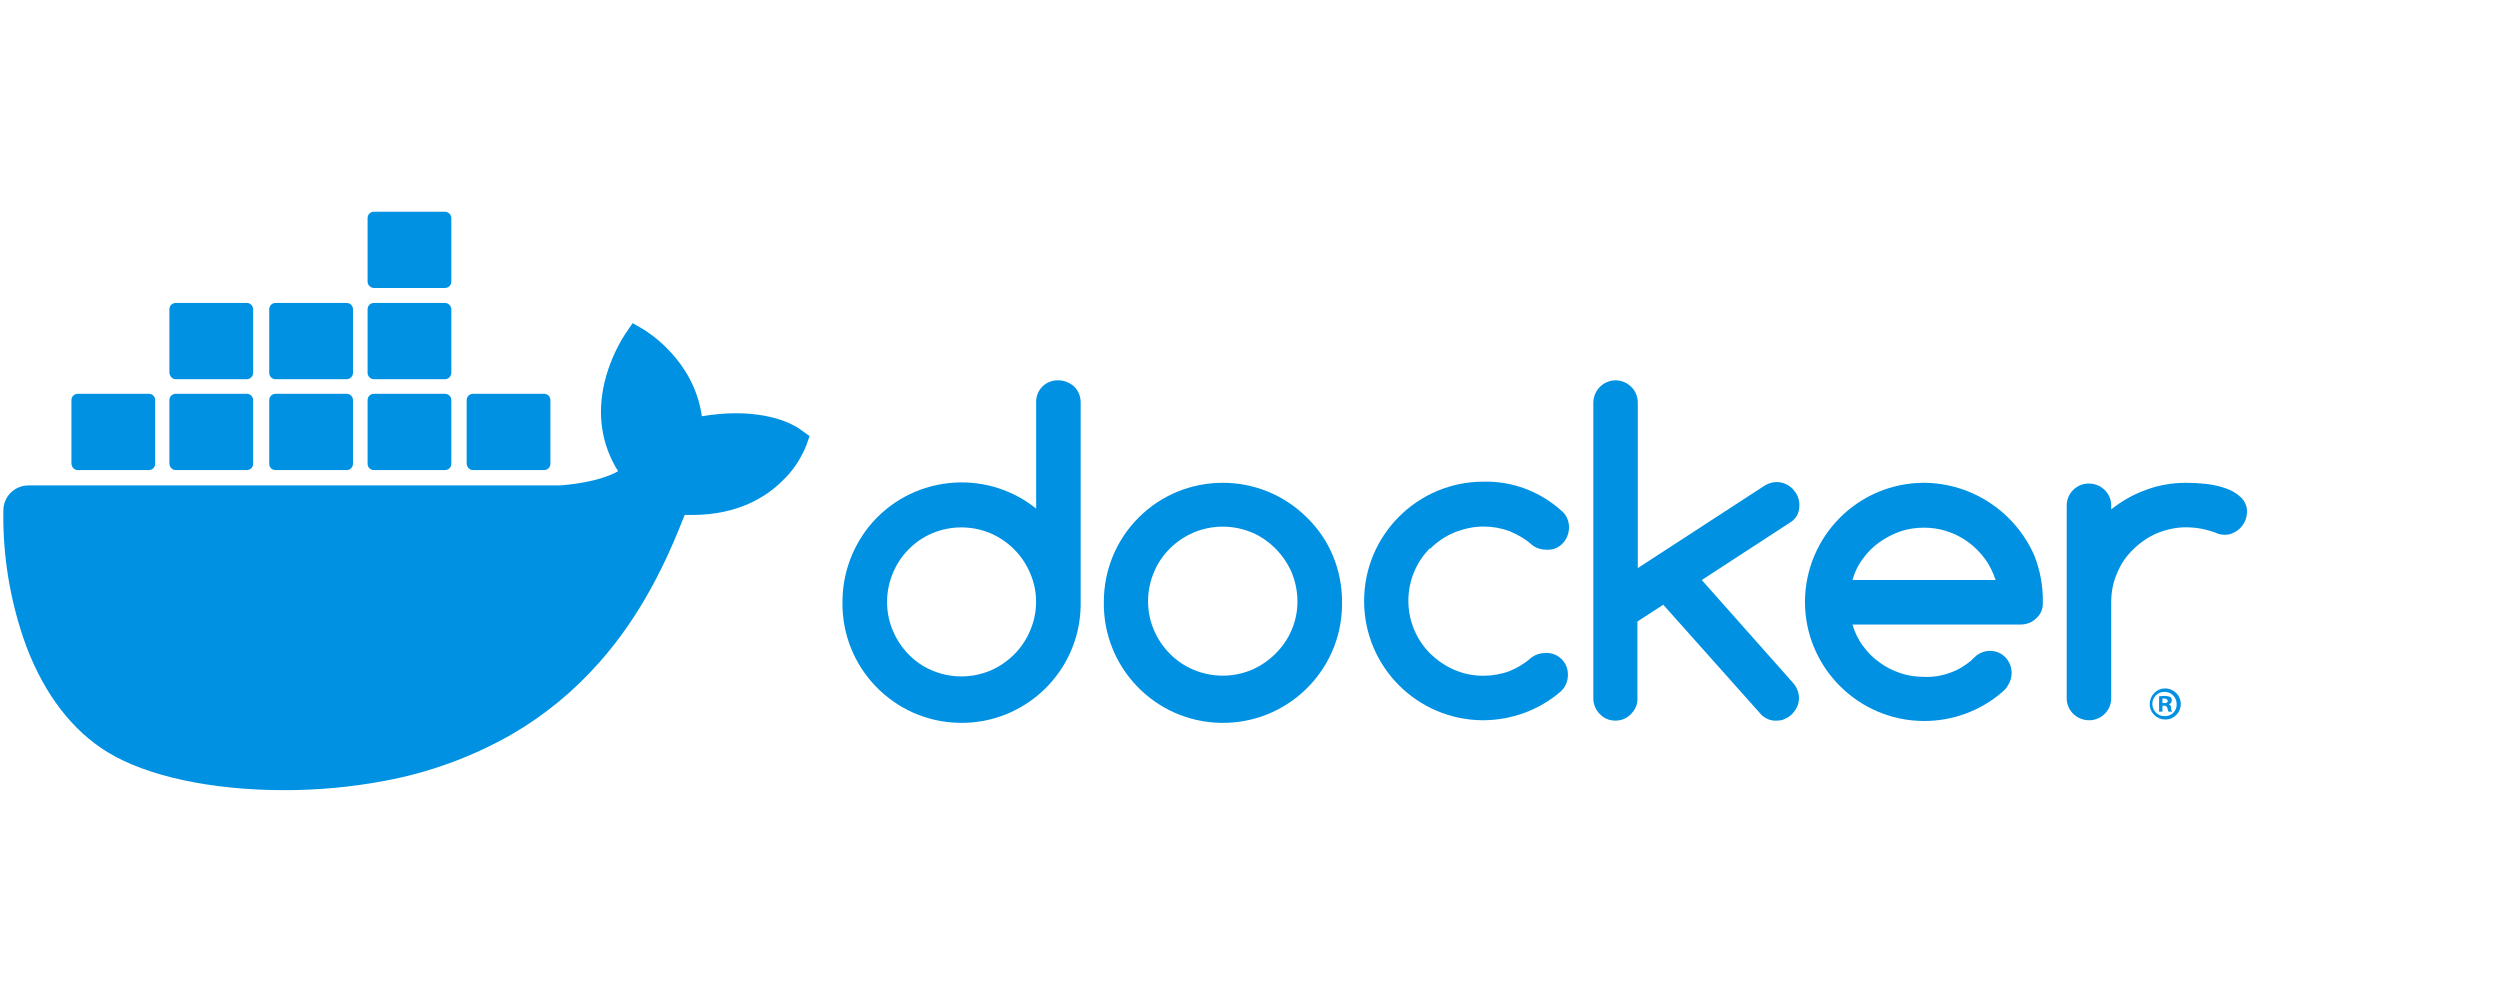 <svg width="120" height="48" viewBox="0 0 120 48" fill="none" xmlns="http://www.w3.org/2000/svg">
<g clip-path="url(#clip0_1701_8830)">
<path d="M50.795 18.256C50.221 18.238 49.754 18.687 49.736 19.244C49.736 19.262 49.736 19.297 49.736 19.315V24.413C47.277 22.438 43.669 22.833 41.695 25.292C40.887 26.315 40.439 27.572 40.439 28.882C40.385 32.041 42.898 34.644 46.056 34.697C49.215 34.751 51.818 32.238 51.872 29.079C51.872 29.008 51.872 28.954 51.872 28.882V19.315C51.872 19.028 51.764 18.759 51.567 18.561C51.351 18.364 51.082 18.256 50.795 18.256ZM49.449 30.264C49.09 31.126 48.408 31.808 47.546 32.185C46.649 32.562 45.644 32.562 44.746 32.185C43.885 31.826 43.221 31.126 42.862 30.282C42.485 29.402 42.485 28.397 42.862 27.5C43.221 26.638 43.903 25.956 44.746 25.597C45.644 25.221 46.649 25.221 47.546 25.597C48.408 25.974 49.09 26.656 49.449 27.518C49.826 28.38 49.826 29.385 49.449 30.264Z" fill="#0091E2"/>
<path d="M62.731 24.843C60.505 22.618 56.879 22.618 54.654 24.843C53.577 25.921 52.984 27.374 52.984 28.882C52.931 32.041 55.444 34.644 58.602 34.697C61.761 34.751 64.364 32.238 64.418 29.079C64.418 29.008 64.418 28.954 64.418 28.882C64.418 28.128 64.274 27.392 63.987 26.692C63.7 25.992 63.269 25.364 62.731 24.843ZM61.995 30.246C61.815 30.677 61.546 31.054 61.223 31.377C60.9 31.7 60.505 31.969 60.092 32.149C59.195 32.526 58.19 32.526 57.292 32.149C56.431 31.79 55.749 31.09 55.39 30.246C55.013 29.367 55.013 28.361 55.39 27.464C55.749 26.602 56.431 25.938 57.292 25.561C58.19 25.185 59.195 25.185 60.092 25.561C60.523 25.741 60.9 26.01 61.223 26.333C61.546 26.656 61.815 27.051 61.995 27.464C62.372 28.379 62.372 29.385 61.995 30.246Z" fill="#0091E2"/>
<path d="M86.369 24.215C86.369 24.072 86.333 23.928 86.279 23.802C86.226 23.677 86.136 23.569 86.046 23.462C85.956 23.372 85.831 23.282 85.705 23.228C85.579 23.174 85.436 23.138 85.292 23.138C85.095 23.138 84.897 23.192 84.718 23.3L78.615 27.267V19.333C78.615 19.046 78.508 18.777 78.31 18.579C78.113 18.382 77.844 18.256 77.556 18.256C76.964 18.256 76.497 18.723 76.48 19.315C76.48 19.315 76.48 19.315 76.48 19.333V33.513C76.48 33.8 76.587 34.069 76.785 34.267C76.982 34.482 77.251 34.59 77.538 34.59C77.826 34.59 78.095 34.482 78.292 34.267C78.49 34.069 78.615 33.8 78.597 33.513V29.833L79.836 29.026L84.556 34.32C84.754 34.5 85.005 34.608 85.274 34.59C85.418 34.59 85.561 34.572 85.687 34.5C85.813 34.446 85.921 34.374 86.028 34.267C86.118 34.159 86.208 34.051 86.261 33.926C86.315 33.8 86.351 33.656 86.351 33.513C86.351 33.243 86.244 32.974 86.064 32.777L81.685 27.841L85.956 25.059C86.244 24.879 86.387 24.556 86.369 24.215Z" fill="#0091E2"/>
<path d="M68.654 26.333C68.977 26.01 69.372 25.741 69.802 25.561C70.251 25.382 70.718 25.274 71.203 25.274C71.633 25.274 72.046 25.346 72.441 25.49C72.836 25.651 73.213 25.867 73.536 26.154C73.733 26.315 73.984 26.387 74.236 26.387C74.523 26.405 74.81 26.297 75.008 26.082C75.205 25.885 75.313 25.597 75.313 25.31C75.313 25.005 75.187 24.7 74.936 24.503C73.913 23.587 72.585 23.085 71.203 23.12C68.043 23.12 65.477 25.687 65.477 28.846C65.477 32.005 68.025 34.554 71.167 34.572C72.549 34.572 73.877 34.087 74.918 33.19C75.133 32.992 75.259 32.705 75.259 32.4C75.277 31.826 74.828 31.359 74.272 31.341C74.254 31.341 74.218 31.341 74.2 31.341C73.949 31.341 73.715 31.413 73.518 31.556C73.195 31.843 72.836 32.059 72.441 32.22C72.046 32.364 71.615 32.436 71.203 32.436C70.718 32.436 70.251 32.346 69.802 32.149C69.372 31.969 68.995 31.7 68.654 31.377C67.254 29.977 67.254 27.715 68.636 26.315C68.654 26.351 68.654 26.351 68.654 26.333Z" fill="#0091E2"/>
<path d="M107.566 23.874C107.351 23.677 107.118 23.533 106.849 23.444C106.543 23.336 106.22 23.264 105.897 23.228C105.574 23.192 105.251 23.174 104.928 23.174C104.282 23.174 103.618 23.282 103.008 23.515C102.397 23.731 101.841 24.054 101.338 24.449V24.233C101.32 23.641 100.818 23.192 100.225 23.21C99.669 23.228 99.22 23.677 99.202 24.233V33.549C99.22 34.141 99.723 34.59 100.315 34.572C100.872 34.554 101.32 34.105 101.338 33.549V28.9C101.338 28.415 101.428 27.949 101.625 27.5C101.805 27.069 102.056 26.692 102.397 26.369C102.72 26.046 103.115 25.777 103.528 25.597C103.977 25.418 104.443 25.31 104.928 25.31C105.413 25.31 105.879 25.4 106.328 25.561C106.472 25.633 106.615 25.669 106.777 25.669C106.92 25.669 107.064 25.651 107.19 25.579C107.315 25.526 107.423 25.454 107.531 25.346C107.62 25.256 107.71 25.131 107.764 25.005C107.818 24.879 107.854 24.736 107.854 24.592C107.872 24.323 107.764 24.072 107.566 23.874Z" fill="#0091E2"/>
<path d="M97.659 26.692C96.743 24.574 94.661 23.192 92.364 23.174C89.205 23.174 86.656 25.723 86.638 28.882C86.638 32.041 89.205 34.608 92.364 34.608C93.728 34.608 95.056 34.123 96.097 33.226C96.115 33.208 96.133 33.19 96.133 33.19C96.223 33.118 96.312 33.028 96.366 32.92C96.707 32.418 96.582 31.754 96.097 31.413C95.684 31.143 95.146 31.197 94.787 31.538C94.751 31.574 94.643 31.664 94.643 31.682L94.625 31.7C94.32 31.951 93.979 32.167 93.602 32.292C93.207 32.436 92.795 32.508 92.364 32.49C91.969 32.49 91.592 32.436 91.215 32.31C90.856 32.185 90.515 32.023 90.21 31.79C89.905 31.574 89.636 31.305 89.42 31C89.187 30.695 89.025 30.336 88.918 29.977H96.995C97.282 29.977 97.551 29.869 97.748 29.672C97.964 29.474 98.072 29.205 98.054 28.918C98.072 28.146 97.928 27.392 97.659 26.692ZM88.918 27.841C89.025 27.464 89.187 27.123 89.42 26.818C89.636 26.513 89.905 26.244 90.21 26.028C90.515 25.813 90.856 25.633 91.215 25.508C91.574 25.382 91.969 25.328 92.346 25.328C92.723 25.328 93.118 25.382 93.477 25.508C94.195 25.741 94.823 26.208 95.272 26.818C95.505 27.123 95.666 27.482 95.792 27.841H88.918Z" fill="#0091E2"/>
<path d="M103.923 33.046C103.51 33.046 103.187 33.387 103.187 33.8C103.187 34.213 103.528 34.536 103.941 34.536C104.354 34.536 104.677 34.195 104.677 33.8C104.677 33.369 104.336 33.046 103.923 33.046ZM103.923 34.374C103.6 34.392 103.331 34.141 103.313 33.818C103.295 33.495 103.546 33.226 103.869 33.208C104.192 33.19 104.461 33.441 104.479 33.764C104.479 33.782 104.479 33.782 104.479 33.8C104.497 34.105 104.246 34.374 103.941 34.374C103.941 34.374 103.941 34.374 103.923 34.374Z" fill="#0091E2"/>
<path d="M104.103 33.8C104.192 33.782 104.246 33.71 104.246 33.62C104.246 33.549 104.228 33.495 104.174 33.459C104.103 33.423 104.013 33.405 103.923 33.405C103.833 33.405 103.726 33.405 103.636 33.423V34.159H103.798V33.872H103.869C103.959 33.872 104.013 33.908 104.031 33.979C104.049 34.033 104.067 34.105 104.085 34.159H104.264C104.228 34.105 104.21 34.033 104.21 33.979C104.228 33.908 104.174 33.836 104.103 33.8ZM103.887 33.746H103.798V33.531C103.833 33.531 103.869 33.531 103.887 33.531C103.995 33.531 104.049 33.584 104.049 33.638C104.067 33.71 103.977 33.764 103.887 33.746Z" fill="#0091E2"/>
<path d="M38.482 20.662C38.374 20.572 37.405 19.836 35.323 19.836C34.784 19.836 34.228 19.89 33.69 19.98C33.295 17.233 31.015 15.905 30.925 15.833L30.369 15.51L30.01 16.031C29.561 16.731 29.22 17.52 29.023 18.328C28.646 19.89 28.879 21.361 29.669 22.618C28.718 23.156 27.174 23.282 26.851 23.3H1.364C0.7 23.3 0.161 23.838 0.161 24.503C0.125 26.728 0.502 28.954 1.274 31.054C2.154 33.351 3.464 35.056 5.151 36.097C7.054 37.264 10.159 37.928 13.659 37.928C15.238 37.928 16.818 37.785 18.379 37.497C20.551 37.103 22.633 36.349 24.554 35.254C26.133 34.339 27.551 33.172 28.754 31.808C30.782 29.528 31.984 26.98 32.864 24.718C32.989 24.718 33.097 24.718 33.223 24.718C35.431 24.718 36.795 23.838 37.548 23.085C38.051 22.618 38.428 22.044 38.697 21.397L38.859 20.931L38.482 20.662Z" fill="#0091E2"/>
<path d="M3.733 22.564H7.144C7.305 22.564 7.449 22.438 7.449 22.259V19.207C7.449 19.046 7.323 18.902 7.144 18.902H3.733C3.572 18.902 3.428 19.028 3.428 19.207V22.259C3.446 22.438 3.572 22.564 3.733 22.564Z" fill="#0091E2"/>
<path d="M8.436 22.564H11.846C12.008 22.564 12.151 22.438 12.151 22.259V19.207C12.151 19.046 12.025 18.902 11.846 18.902H8.436C8.274 18.902 8.131 19.028 8.131 19.207V22.259C8.149 22.438 8.274 22.564 8.436 22.564Z" fill="#0091E2"/>
<path d="M13.228 22.564H16.639C16.8 22.564 16.944 22.438 16.944 22.259V19.207C16.944 19.046 16.818 18.902 16.639 18.902H13.228C13.067 18.902 12.923 19.028 12.923 19.207V22.259C12.923 22.438 13.049 22.564 13.228 22.564Z" fill="#0091E2"/>
<path d="M17.949 22.564H21.359C21.52 22.564 21.664 22.438 21.664 22.259V19.207C21.664 19.046 21.538 18.902 21.359 18.902H17.949C17.787 18.902 17.644 19.028 17.644 19.207V22.259C17.644 22.438 17.787 22.564 17.949 22.564Z" fill="#0091E2"/>
<path d="M8.436 18.203H11.846C12.008 18.203 12.151 18.059 12.151 17.897V14.846C12.151 14.685 12.025 14.541 11.846 14.541H8.436C8.274 14.541 8.131 14.667 8.131 14.846V17.897C8.149 18.059 8.274 18.203 8.436 18.203Z" fill="#0091E2"/>
<path d="M13.228 18.203H16.639C16.8 18.203 16.944 18.059 16.944 17.897V14.846C16.944 14.685 16.818 14.541 16.639 14.541H13.228C13.067 14.541 12.923 14.667 12.923 14.846V17.897C12.923 18.059 13.049 18.203 13.228 18.203Z" fill="#0091E2"/>
<path d="M17.949 18.203H21.359C21.52 18.203 21.664 18.059 21.664 17.897V14.846C21.664 14.685 21.52 14.541 21.359 14.541H17.949C17.787 14.541 17.644 14.667 17.644 14.846V17.897C17.644 18.059 17.787 18.203 17.949 18.203Z" fill="#0091E2"/>
<path d="M17.949 13.823H21.359C21.52 13.823 21.664 13.697 21.664 13.518V10.467C21.664 10.305 21.52 10.162 21.359 10.162H17.949C17.787 10.162 17.644 10.287 17.644 10.467V13.518C17.644 13.68 17.787 13.823 17.949 13.823Z" fill="#0091E2"/>
<path d="M22.705 22.564H26.115C26.277 22.564 26.42 22.438 26.42 22.259V19.207C26.42 19.046 26.295 18.902 26.115 18.902H22.705C22.544 18.902 22.4 19.028 22.4 19.207V22.259C22.418 22.438 22.544 22.564 22.705 22.564Z" fill="#0091E2"/>
</g>
<defs>
<clipPath id="clip0_1701_8830">
<rect width="107.917" height="28" fill="white" transform="translate(0 10)"/>
</clipPath>
</defs>
</svg>
